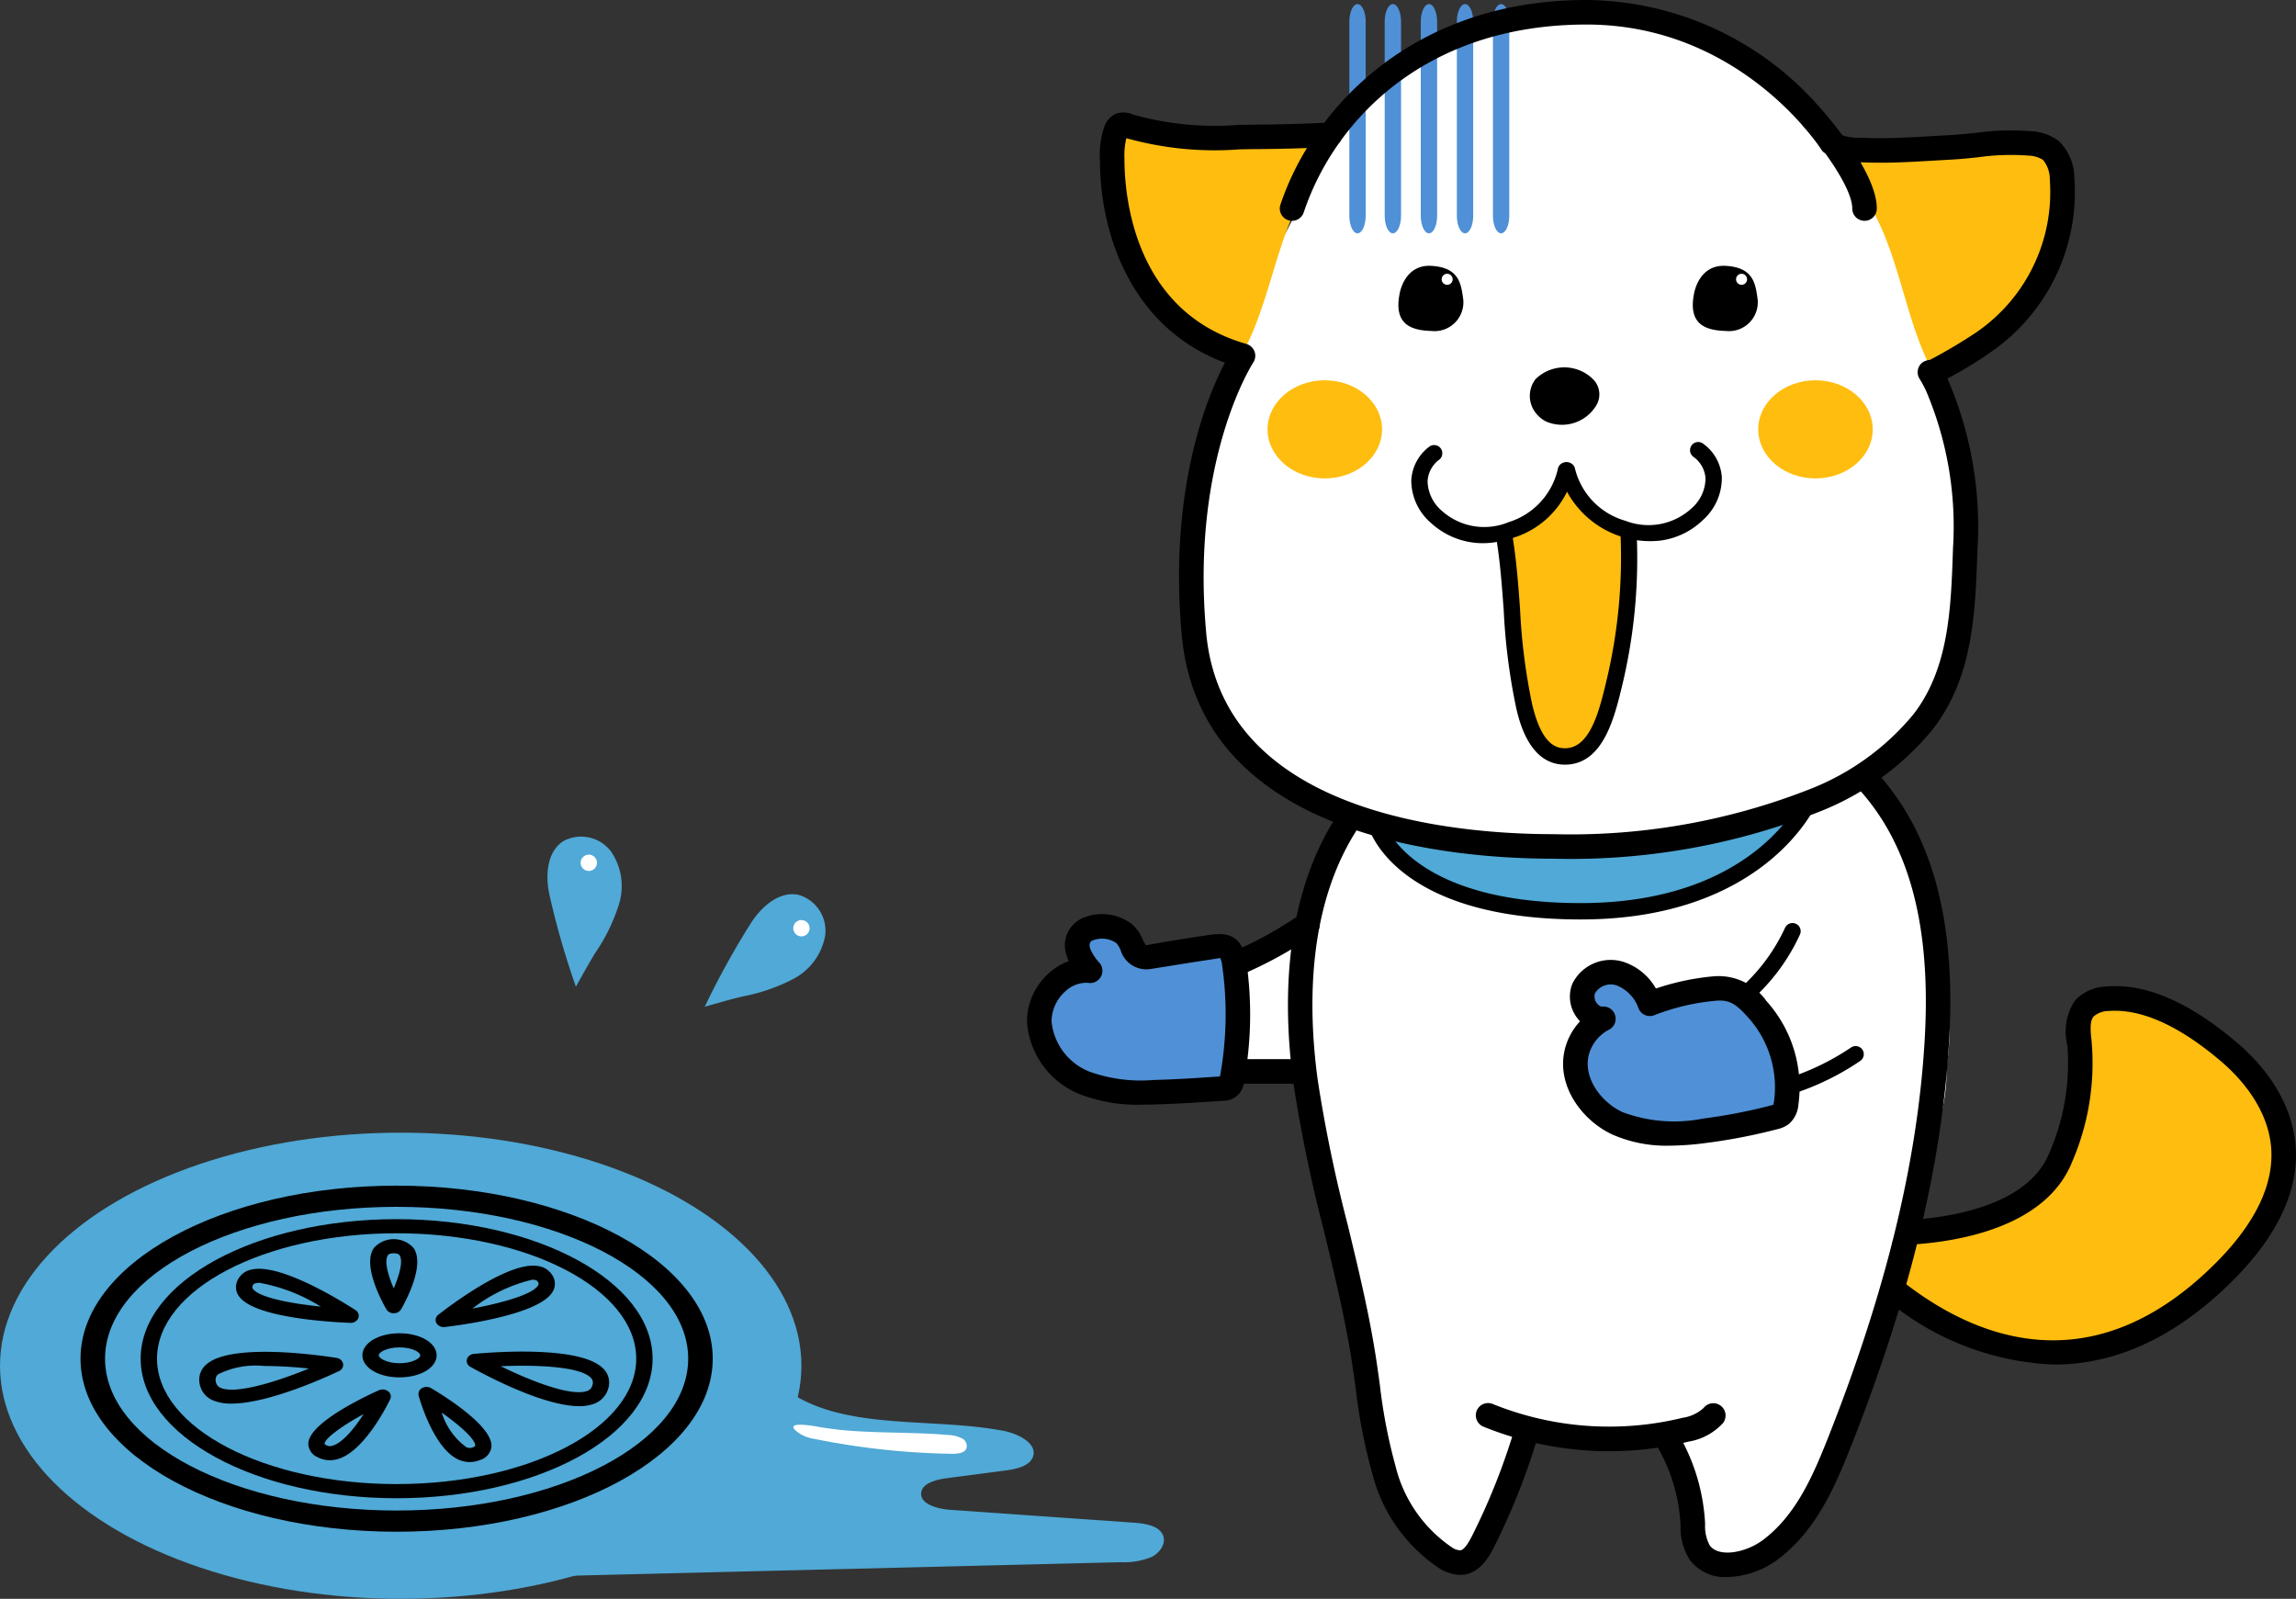<svg id="レイヤー_1" data-name="レイヤー 1" xmlns="http://www.w3.org/2000/svg" viewBox="0 0 140.38 97.75"><rect x="0" y="0" width="140.38" height="97.75" fill="#333333" stroke="none"/><defs><style>.cls-1{fill:#fff;}.cls-2{fill:#ffbd0f;}.cls-3{fill:#5090d6;}.cls-4{fill:#50a9d6;}</style></defs><path class="cls-1" d="M118.771,57.92c-.118-.47-.27-.93-.434-1.386a23.238,23.238,0,0,0-2.675-7.545,2.312,2.312,0,0,0-.648-.787,1.937,1.937,0,0,0-1.418-.184,2.052,2.052,0,0,0-.366-.067,3.022,3.022,0,0,0-2.211,1.068c-.06.063-.107.137-.164.2-.151.112-.3.221-.445.345-.98.867-1.683,2.006-2.621,2.918-.037.036-.078.067-.116.1-.466.336-.948.653-1.436.956a13.662,13.662,0,0,1-1.426.8,7.507,7.507,0,0,1-1.085.4c-.056.017-.113.03-.169.046a2.685,2.685,0,0,0-.912.219c-.1.021-.2.045-.3.064a27.961,27.961,0,0,1-6.1.233,39.676,39.676,0,0,1-4.078-.336,21.28,21.28,0,0,1-4.785-1.721,5.91,5.91,0,0,1-1.464-.963c-.253-.245-.468-.53-.727-.768a3.937,3.937,0,0,0-.766-.531c-.025-.034-.054-.065-.078-.1a2.168,2.168,0,0,0-.6-.666c-.771-.46-1.715.356-2.023,1.2a11.062,11.062,0,0,0-.4,1.525c-.2.577-.391,1.159-.566,1.742-.09.3-.167.612-.248.919a3.564,3.564,0,0,1-.494.715,6.554,6.554,0,0,1-2.536,1.59,3.114,3.114,0,0,0-1.1.575,2.8,2.8,0,0,0-.609,1.9q-.073,1.139-.148,2.278c-.067,1.03.023,2.328.981,2.714,1.036.417,2.427-.6,3.241.168a.9.9,0,0,1,.074.1,4.57,4.57,0,0,0,.437,1.452h-.019c-.187.026.785,6.477.876,6.94a46.909,46.909,0,0,0,2.04,7.562,16.519,16.519,0,0,1,.749,2.2,15.417,15.417,0,0,1,.26,2.467c.187,3.065.841,6.367,3.141,8.4a2.266,2.266,0,0,0,2.243.675,2.51,2.51,0,0,0,1.034-1.026,22.137,22.137,0,0,0,2.747-5.979,1.12,1.12,0,0,1,.484-.773,1.082,1.082,0,0,1,.494-.058l6.424.254a1.28,1.28,0,0,1,1.528,1.292L103,92.5a4.158,4.158,0,0,0,1.188,2.62,2.742,2.742,0,0,0,2.032.469,5.308,5.308,0,0,0,3.142-1.779,14.96,14.96,0,0,0,2.022-3.07,31.97,31.97,0,0,0,1.644-3.37,34.57,34.57,0,0,0,1.132-3.6q1.264-4.6,2.53-9.193a3.938,3.938,0,0,0,.132-2.453l.008-.006a2.012,2.012,0,0,0,.352-.71c.091-.116.192-.222.276-.345a10.763,10.763,0,0,0,1.553-5.936c.017-.093.046-.184.06-.278a15.957,15.957,0,0,0,.126-2.344A18.88,18.88,0,0,0,118.771,57.92Z"/><path class="cls-2" d="M137.364,65.213a15.229,15.229,0,0,0-7.421-4.006,1.775,1.775,0,0,0-1.716.165,1.664,1.664,0,0,0-.359.7c-1.09,3.5-.545,7.694-2.985,10.425a9.249,9.249,0,0,1-4.323,2.46c-.945.285-3.323.3-4.86.907v.008a5.2,5.2,0,0,1-.363,1.624c-.087.254-.174.509-.238.771-.014.059-.027.118-.039.178-.005.034-.006.034,0,0-.005.038-.009.077-.012.116-.012.114-.033.228-.052.342,1.451,1.518,4.818,2.767,6.165,3.222a12.51,12.51,0,0,0,7.182.4c3.4-.907,6.065-3.5,8.455-6.082A11.558,11.558,0,0,0,139.19,73.1C140.267,70.462,139.3,67.306,137.364,65.213Z"/><path class="cls-1" d="M119.194,26.643q-.646-2.877-1.291-5.754a37.041,37.041,0,0,0-1.262-4.665,30.8,30.8,0,0,0-3.388-6.3A27.5,27.5,0,0,0,109.71,5.4,16.368,16.368,0,0,0,100.375.863c-4.853-.619-9.723.978-14.148,3.065A9.326,9.326,0,0,0,83.9,5.34a9.592,9.592,0,0,0-1.721,2.317Q81,9.67,79.906,11.737c-.823,1.562-1.605,3.147-2.471,4.685a15.15,15.15,0,0,0-1.222,2.452,17.7,17.7,0,0,0-.539,2.363c-.523,2.663-1.98,5-2.1,7.59a3.165,3.165,0,0,0-.679.566,33.592,33.592,0,0,1-.131,4.8.456.456,0,0,1-.389.348c.158,1.778.364,3.551.671,5.31a12.39,12.39,0,0,0,1.04,3.575,9.719,9.719,0,0,0,2.35,2.831,19.621,19.621,0,0,0,5.876,3.43c5.5,2.093,11.576,2.081,17.419,1.395a42.264,42.264,0,0,0,12.131-2.992c3.326-1.462,6.612-3.912,7.36-7.466a9.193,9.193,0,0,0,.155-2.537,3.443,3.443,0,0,0,.211-.314,5.175,5.175,0,0,0,.554-1.876C120.563,32.808,119.876,29.686,119.194,26.643Z"/><ellipse class="cls-2" cx="81" cy="26.25" rx="3.5" ry="3"/><ellipse class="cls-2" cx="111" cy="26.25" rx="3.5" ry="3"/><path class="cls-2" d="M81.109,8.53c.013-.017.024-.037.037-.055l-.065,0a.427.427,0,0,0-.253-.208,1.176,1.176,0,0,0-.58.011c-.2.039-.4.1-.605.142l-8.654-.33-2.735-.1c-.373,3.494.773,6.984,2.32,10.139a5.488,5.488,0,0,0,1.752,2.315,6.9,6.9,0,0,0,1.96.825,15.029,15.029,0,0,0,1.408.828c1.861-3.113,2.2-6.932,3.915-10.128C79.867,11.484,81.409,9.33,81.109,8.53Z"/><path class="cls-2" d="M125.9,10.519c-.1-.29-.209-.586-.422-.4-.01-.291-.015-.581-.045-.872l-.224.009c-.052-.235-.565-.265-.779-.274q-2-.084-4.006-.059a5.336,5.336,0,0,0-1.185.108c-.157.038-.337.119-.361.278a.248.248,0,0,0,.061.194l-4.326.171c-.192-.046-.382-.1-.575-.14a1.1,1.1,0,0,0-.551-.011.407.407,0,0,0-.24.2l-.063,0c.013.017.023.037.036.054-.285.784,1.18,2.9,1.425,3.367,1.631,3.135,1.951,6.881,3.72,9.936a14.275,14.275,0,0,0,1.338-.812,6.459,6.459,0,0,0,1.861-.81,5.377,5.377,0,0,0,1.665-2.271c.29-.612.559-1.24.812-1.875a.183.183,0,0,0,.11.065.266.266,0,0,0,.148-.035,1.946,1.946,0,0,0,.813-1.242l.606-1.862a9.6,9.6,0,0,0,.373-1.37A4.87,4.87,0,0,0,125.9,10.519Z"/><path class="cls-3" d="M85.162,14.265c-.276,0-.5-.481-.5-1.076V1.326c0-.6.224-1.076.5-1.076s.5.481.5,1.076V13.189C85.662,13.784,85.438,14.265,85.162,14.265Z"/><path class="cls-3" d="M83,14.265c-.276,0-.5-.481-.5-1.076V1.326c0-.6.224-1.076.5-1.076s.5.481.5,1.076V13.189C83.5,13.784,83.276,14.265,83,14.265Z"/><path class="cls-3" d="M87.368,14.265c-.276,0-.5-.481-.5-1.076V1.326c0-.6.224-1.076.5-1.076s.5.481.5,1.076V13.189C87.868,13.784,87.645,14.265,87.368,14.265Z"/><path class="cls-3" d="M89.574,14.265c-.276,0-.5-.481-.5-1.076V1.326c0-.6.224-1.076.5-1.076s.5.481.5,1.076V13.189C90.074,13.784,89.851,14.265,89.574,14.265Z"/><path class="cls-3" d="M91.779,14.265c-.276,0-.5-.481-.5-1.076V1.326c0-.6.224-1.076.5-1.076s.5.481.5,1.076V13.189C92.279,13.784,92.056,14.265,91.779,14.265Z"/><ellipse class="cls-4" cx="24.5" cy="83.5" rx="24.5" ry="14.25"/><path class="cls-4" d="M47.889,84.839c3.483,2.685,8.861,1.783,13.425,2.631.97.18,2.155.806,1.835,1.617-.22.559-1.02.732-1.7.821l-3.574.468c-.665.088-1.491.313-1.552.892-.072.688.976.983,1.773,1.039l11.211.787c.676.048,1.473.164,1.765.693.276.5-.106,1.127-.664,1.406a4.46,4.46,0,0,1-1.876.318L28.343,96.5c2.983-1.209,5.569-2.772,8.552-3.981a26.1,26.1,0,0,0,3.084-1.408,23.5,23.5,0,0,0,4.37-3.475C45.389,86.66,46.85,85.812,47.889,84.839Z"/><path class="cls-4" d="M45.813,56.594c.651-1.075,1.753-2.124,2.988-1.891a2.286,2.286,0,0,1,1.644,2.542,3.746,3.746,0,0,1-1.915,2.594,11.247,11.247,0,0,1-3.142,1.087c-.772.184-1.547.412-2.3.624A50.166,50.166,0,0,1,45.813,56.594Z"/><path class="cls-1" d="M57.969,87.732a1.962,1.962,0,0,1,.847.209.509.509,0,0,1,.246.671c-.16.248-.553.276-.882.271a45.852,45.852,0,0,1-8.334-.9,2.587,2.587,0,0,1-.948-.328c-1.182-.811.661-.507,1.084-.43a21.2,21.2,0,0,0,2.63.289C54.4,87.615,56.188,87.578,57.969,87.732Z"/><circle class="cls-1" cx="49" cy="56.75" r="0.5"/><path class="cls-4" d="M33.635,54.893c-.3-1.221-.26-2.742.778-3.451a2.285,2.285,0,0,1,2.959.637,3.741,3.741,0,0,1,.478,3.188,11.2,11.2,0,0,1-1.454,2.99c-.415.676-.8,1.385-1.186,2.067A50.255,50.255,0,0,1,33.635,54.893Z"/><circle class="cls-1" cx="36" cy="52.75" r="0.5"/><path class="cls-3" d="M71.292,66.427a13.215,13.215,0,0,1-3.443-.209,12.191,12.191,0,0,1-1.9-.676,3.23,3.23,0,0,1-.864-.48,2.563,2.563,0,0,1-.522-.67,5.861,5.861,0,0,1-.748-2.248A1.892,1.892,0,0,1,64,60.905a2.241,2.241,0,0,1,.745-.633l.972-.6a1.1,1.1,0,0,0,.541-.559c.1-.353-.165-.7-.247-1.055a1.574,1.574,0,0,1,.487-1.379,1.291,1.291,0,0,1,.341-.27c.549-.275,1.2.126,1.6.586s.766,1.029,1.352,1.213a3.227,3.227,0,0,0,1.763-.223,11.509,11.509,0,0,1,2.89-.272c.167.555.656.953.9,1.478a4.143,4.143,0,0,1,.183,1.929,15.176,15.176,0,0,0,.106,2.521,4.355,4.355,0,0,1,.053,1.252C75.4,66.611,72.562,66.393,71.292,66.427Z"/><path class="cls-3" d="M96.913,66.372a2.876,2.876,0,0,1-.617-1.517,3.515,3.515,0,0,1,.694-1.671,1.732,1.732,0,0,0,.264-.674c.071-.664-.542-1.316-.316-1.945a1.541,1.541,0,0,1,.983-.773,3.428,3.428,0,0,1,1.128-.286,1.306,1.306,0,0,1,1.05.416c.179.218.274.522.522.656a.972.972,0,0,0,.428.088,6.553,6.553,0,0,0,1.391-.1,17.9,17.9,0,0,1,2.491-.493,2.218,2.218,0,0,1,.946.147,3.137,3.137,0,0,1,.762.52l1.372,1.151a3.532,3.532,0,0,1,.865.928,3.342,3.342,0,0,1,.311,1.5q.063,1.468.006,2.94a1.415,1.415,0,0,1-.157.714,1.471,1.471,0,0,1-1.043.512c-.672.124-1.344.247-2.018.363a17.29,17.29,0,0,1-6.184.309C98.48,68.9,97.6,67.413,96.913,66.372Z"/><path class="cls-2" d="M99.486,32.583a1.062,1.062,0,0,0-.6-.37,5.345,5.345,0,0,1-3.055-2.894c.418.984-2.526,2.158-2.974,2.505a3.268,3.268,0,0,0-1.107,1.618.44.44,0,0,1,.212.4,6.456,6.456,0,0,0,.229,1.391,6.371,6.371,0,0,1,.1,1.485c-.013.521-.058,1.039-.028,1.559.029.492.09.982.11,1.475a.469.469,0,0,1-.018.109c.237,1.189.489,2.37.7,3.517a6.177,6.177,0,0,0,.582,1.945,2.1,2.1,0,0,0,1.592,1.138,2.057,2.057,0,0,0,1.643-.786,5.361,5.361,0,0,0,.87-1.665A29.851,29.851,0,0,0,99.579,33.05.948.948,0,0,0,99.486,32.583Z"/><path class="cls-4" d="M99.436,51.848a18.922,18.922,0,0,0,2.894-.422c2.606-.634,4.993-2.164,7.669-2.348a.543.543,0,0,1,.361.061c.228.163.1.52-.051.754a14.016,14.016,0,0,1-10.042,5.78,26.7,26.7,0,0,1-11.748-1.6,9.9,9.9,0,0,1-2.586-1.19A3.362,3.362,0,0,1,84.65,51.5c-.258-.889.209-.628.972-.473q2.3.47,4.638.717A48.837,48.837,0,0,0,99.436,51.848Z"/><path d="M96.648,56.214c-11.249,0-12.916-5.426-12.981-5.656a.5.5,0,0,1,.962-.276c.021.072,1.62,4.932,12.019,4.932,10.512,0,13.424-6.27,13.543-6.537a.5.5,0,0,1,.915.4C110.978,49.371,107.847,56.214,96.648,56.214Z"/><path d="M91.375,33.156a4.684,4.684,0,0,1-3.879-1.18A3.443,3.443,0,0,1,86.287,29.4a2.747,2.747,0,0,1,1.084-2.078A.5.5,0,0,1,88,28.1a1.761,1.761,0,0,0-.716,1.332,2.455,2.455,0,0,0,.887,1.812,3.88,3.88,0,0,0,4.065.68,4.422,4.422,0,0,0,3.008-3.231.5.5,0,1,1,.991.141,5.437,5.437,0,0,1-3.662,4.031A5.956,5.956,0,0,1,91.375,33.156Z"/><path d="M101.531,33.049a5.782,5.782,0,0,1-6.216-4.209.5.5,0,0,1,.987-.163,4.425,4.425,0,0,0,3.08,3.164,3.891,3.891,0,0,0,4.049-.769,2.454,2.454,0,0,0,.846-1.83,1.756,1.756,0,0,0-.744-1.317.5.5,0,1,1,.614-.789,2.744,2.744,0,0,1,1.128,2.054,3.439,3.439,0,0,1-1.152,2.6A4.6,4.6,0,0,1,101.531,33.049Z"/><path d="M136.777,63.751c-2.907-2.48-5.593-3.642-7.977-3.437a2.721,2.721,0,0,0-1.935.858,3.421,3.421,0,0,0-.466,2.722,13.718,13.718,0,0,1-1.095,6.578c-1.222,3.052-5.524,3.871-8.127,4.084a11.188,11.188,0,0,1-.349,1.074c-.051.155-.091.313-.133.471,2.8-.151,8.363-.975,10-5.073a15.235,15.235,0,0,0,1.186-7.384c-.064-.59-.128-1.2.128-1.5a1.411,1.411,0,0,1,.915-.333c1.962-.153,4.288.873,6.88,3.083,1.195,1.02,3.184,3.15,3.071,5.957-.083,2.049-1.229,4.193-3.406,6.371-7.836,7.834-15.223,4.324-19.469.861a14.68,14.68,0,0,0-.641,1.4,17.052,17.052,0,0,0,10.222,3.945c3.365,0,7.122-1.324,10.948-5.15,2.452-2.452,3.746-4.932,3.844-7.371C140.478,68.359,139.2,65.816,136.777,63.751Z"/><path d="M95,52.5c-6.466,0-21.624-1.333-22.747-13.682-.811-8.917,1.57-14.6,2.639-16.642-5.613-2.089-7.642-7.7-7.642-12.426A5.125,5.125,0,0,1,67.538,7.7a1.331,1.331,0,0,1,.673-.738,1.4,1.4,0,0,1,1.077.047,18.554,18.554,0,0,0,6.466.626c.378-.006.75-.013,1.111-.016,1.416-.01,2.793-.048,4.1-.111C84.057,3.438,89.336,0,97,0a19.132,19.132,0,0,1,15.571,8.252,3.508,3.508,0,0,0,1.26.172l.273.008c1.332.05,2.7-.031,4.022-.11l1.118-.063c.519-.028,1.032-.081,1.545-.135a15.81,15.81,0,0,1,3.439-.1,3.035,3.035,0,0,1,1.642.593,3.146,3.146,0,0,1,.956,2.238,11.876,11.876,0,0,1-5.1,10.668,24.038,24.038,0,0,1-2.662,1.621l.036.073a22.688,22.688,0,0,1,1.805,10.341l-.006.169c-.13,3.777-.264,7.682-2.734,10.87a17.026,17.026,0,0,1-6.921,5.028A41.411,41.411,0,0,1,95,52.5ZM68.866,8.448a4.624,4.624,0,0,0-.116,1.274c0,2.174.538,9.33,7.456,11.307a.751.751,0,0,1,.419,1.136c-.039.058-3.839,5.948-2.878,16.517C74.758,49.8,88.946,51,95,51a39.936,39.936,0,0,0,15.658-2.753,15.553,15.553,0,0,0,6.325-4.567c2.173-2.8,2.3-6.465,2.42-10l.006-.17a21.179,21.179,0,0,0-1.655-9.633c-.121-.251-.252-.5-.4-.733l0,0a.752.752,0,0,1,.256-1.03A1.135,1.135,0,0,1,118,22a30.867,30.867,0,0,0,2.85-1.693,10.391,10.391,0,0,0,4.478-9.322,1.864,1.864,0,0,0-.414-1.208,1.732,1.732,0,0,0-.86-.261,14.341,14.341,0,0,0-3.114.1c-.538.056-1.077.113-1.622.141l-1.107.063c-1.359.08-2.76.167-4.169.11l-.244-.006a3.338,3.338,0,0,1-2.332-.644.8.8,0,0,1-.106-.132C111.316,9.072,106.446,1.5,97,1.5c-7.267,0-12.168,3.182-15,7.065a.752.752,0,0,1-.147.206,16.264,16.264,0,0,0-2.142,4.216.75.75,0,1,1-1.424-.474,17.032,17.032,0,0,1,1.621-3.462c-.983.036-2,.057-3.032.065-.357,0-.724.009-1.1.016A19.986,19.986,0,0,1,68.866,8.448Zm49.759,13.887.018.028h0Zm0,0h0Zm0,0ZM68.631,8.366Z"/><path d="M114,13.5a.75.75,0,0,1-.75-.75c0-1.245-1.8-3.715-2.94-4.979a.75.75,0,1,1,1.115-1c.34.378,3.325,3.758,3.325,5.982A.75.75,0,0,1,114,13.5Z"/><path d="M93.833,25.16a1.676,1.676,0,0,1,.05-1.977,2.5,2.5,0,0,1,3.467-.047,1.309,1.309,0,0,1,.217,1.7,2.447,2.447,0,0,1-3.04.933A1.866,1.866,0,0,1,93.833,25.16Z"/><path d="M85.564,18.012s.25-1.858,1.953-1.758,1.815,1.094,1.948,2.056a1.762,1.762,0,0,1-1.95,1.924C86.192,20.2,85.239,19.769,85.564,18.012Z"/><circle class="cls-1" cx="88.481" cy="17.075" r="0.338"/><path d="M103.564,18.012s.25-1.858,1.953-1.758,1.815,1.094,1.948,2.056a1.762,1.762,0,0,1-1.95,1.924C104.192,20.2,103.239,19.769,103.564,18.012Z"/><circle class="cls-1" cx="106.481" cy="17.075" r="0.338"/><path d="M106.964,61.254a12.137,12.137,0,0,0,3.095-4.135.5.5,0,0,0-.916-.4,11.294,11.294,0,0,1-2.983,3.91A5.956,5.956,0,0,1,106.964,61.254Z"/><path d="M113.87,64.174a.5.5,0,0,0-.7-.129,15.2,15.2,0,0,1-3.639,1.8,2.84,2.84,0,0,1,.082,1.032,16.187,16.187,0,0,0,4.123-2.012A.5.5,0,0,0,113.87,64.174Z"/><path d="M93.5,86.984a.747.747,0,0,0-.935.5,40.123,40.123,0,0,1-2.558,6.41c-.282.562-.523.862-.711.891a.95.95,0,0,1-.539-.192,8.417,8.417,0,0,1-3.436-4.969,32.671,32.671,0,0,1-.959-4.984c-.08-.578-.16-1.156-.25-1.73-.427-2.727-1.084-5.434-1.718-8.053a88.554,88.554,0,0,1-1.821-8.786c-.636-4.627-.663-11.152,2.817-15.961a.732.732,0,0,0,.126-.349l-.3-.13a4.477,4.477,0,0,0-1.008-.319.307.307,0,0,1-.063-.031c-3.737,5.206-3.726,12.11-3.055,17a90.036,90.036,0,0,0,1.848,8.935c.628,2.589,1.278,5.266,1.7,7.932.089.566.168,1.134.247,1.7a33.575,33.575,0,0,0,1.011,5.216,9.872,9.872,0,0,0,4.118,5.829,2.564,2.564,0,0,0,1.258.395,1.769,1.769,0,0,0,.26-.019c1.05-.165,1.592-1.241,1.823-1.7A41.588,41.588,0,0,0,94,87.919.75.75,0,0,0,93.5,86.984Z"/><path d="M98.4,88.725a20.453,20.453,0,0,1-7.7-1.5.749.749,0,1,1,.565-1.388,19,19,0,0,0,11.624.843,2.388,2.388,0,0,0,1.279-.608.75.75,0,0,1,1.17.94,3.648,3.648,0,0,1-2.09,1.125A20.332,20.332,0,0,1,98.4,88.725Z"/><path d="M114.545,47.007a.749.749,0,0,0-1.088,1.031c3.222,3.4,4.605,8.408,4.232,15.316-.407,7.525-2.367,15.615-5.993,24.732-.9,2.256-1.935,4.582-3.9,6.061-1.035.779-2.683,1.1-3.253.349a2.447,2.447,0,0,1-.29-1.31l-.011-.205a12.077,12.077,0,0,0-1.844-5.665,3.383,3.383,0,0,1-.61.153,4.236,4.236,0,0,1-.8.032.745.745,0,0,0,.1.55,10.566,10.566,0,0,1,1.651,5.02l.011.2a3.676,3.676,0,0,0,.594,2.138,2.7,2.7,0,0,0,2.246,1.01,5.46,5.46,0,0,0,3.1-1.069c2.274-1.713,3.416-4.251,4.392-6.7,3.686-9.271,5.68-17.516,6.1-25.206C119.584,56.094,118.065,50.72,114.545,47.007Z"/><path d="M99.868,32.686l-.12-.052-.03-.013.03.013a.406.406,0,0,0-.121-.05l-.09-.036c-.148-.059-.3-.112-.45-.157-.007,0-.012-.007-.02-.01a32.423,32.423,0,0,1-.877,9.366c-.406,1.679-.961,3.979-2.483,4h-.03c-.593,0-1.433-.3-2-2.688a36.759,36.759,0,0,1-.74-5.825c-.106-1.444-.215-2.936-.453-4.4a.5.5,0,1,0-.986.16c.23,1.423.337,2.894.441,4.316a37.493,37.493,0,0,0,.765,5.984c.2.857.823,3.456,2.978,3.456h.043c2.3-.037,2.984-2.884,3.456-4.836a33.337,33.337,0,0,0,.894-9.143Z"/><path d="M80.558,56.088a.75.75,0,0,0-1.044-.189,24.039,24.039,0,0,1-4.371,2.388.694.694,0,0,1-.223.871.525.525,0,0,1,.47.649,25.511,25.511,0,0,0,4.979-2.675A.751.751,0,0,0,80.558,56.088Z"/><path d="M79.553,64.755l-4.035,0a1.093,1.093,0,0,1-.093,1.266,1.227,1.227,0,0,1-.258.234l4.384,0h0a.75.75,0,0,0,0-1.5Z"/><path d="M69.882,67.537a9.786,9.786,0,0,1-3.808-.619,5.15,5.15,0,0,1-3.282-4.444,3.982,3.982,0,0,1,1.321-2.963,3.613,3.613,0,0,1,1.233-.746,2.572,2.572,0,0,1-.145-.392,1.818,1.818,0,0,1,.991-2.243,3.021,3.021,0,0,1,3.032.383,2.619,2.619,0,0,1,.642.924,1.879,1.879,0,0,0,.2.357l1.211-.219c.794-.127,1.587-.255,2.381-.374,1.039-.154,2.211-.33,2.539,1.541a22.67,22.67,0,0,1-.136,7.384A1.252,1.252,0,0,1,74.75,67.3c-1.366.093-2.778.19-4.179.224C70.344,67.534,70.113,67.537,69.882,67.537Zm-3.493-7.451a1.9,1.9,0,0,0-1.268.536,2.5,2.5,0,0,0-.829,1.824,3.686,3.686,0,0,0,2.362,3.089,9.32,9.32,0,0,0,3.881.493c1.349-.032,2.725-.126,4.057-.216a21.14,21.14,0,0,0,.13-6.81,1.239,1.239,0,0,0-.126-.437c-.038.019-.429.078-.714.121-.789.117-1.577.244-2.365.371l-1.207.193a1.645,1.645,0,0,1-1.793-1.158,1.584,1.584,0,0,0-.259-.431,1.539,1.539,0,0,0-1.478-.151c-.219.093-.159.373-.135.457a2.777,2.777,0,0,0,.584.905.75.75,0,0,1-.664,1.225A1.472,1.472,0,0,0,66.389,60.086ZM74.765,65.8Z"/><path d="M102.057,70.045a8.175,8.175,0,0,1-3.5-.693c-1.8-.844-3.427-2.953-2.881-5.2a3.882,3.882,0,0,1,.928-1.709,1.986,1.986,0,0,1-.185-.221,2.139,2.139,0,0,1-.282-2.081A2.614,2.614,0,0,1,99.3,58.82a3.564,3.564,0,0,1,1.944,1.616,15.234,15.234,0,0,1,3.48-.741A3.574,3.574,0,0,1,108,61.2a7.881,7.881,0,0,1,1.955,6.351h0a1.745,1.745,0,0,1-.573,1.162,1.815,1.815,0,0,1-.718.325,34.747,34.747,0,0,1-4.369.844A17.594,17.594,0,0,1,102.057,70.045Zm-4.024-8.508a.75.75,0,0,1,.343,1.417,2.428,2.428,0,0,0-1.239,1.554c-.344,1.418.776,2.885,2.058,3.484a9.01,9.01,0,0,0,4.907.4,33.382,33.382,0,0,0,4.182-.808c.034-.009.112-.029.152-.044-.011-.006.009-.069.031-.214h0a6.372,6.372,0,0,0-1.59-5.127c-.732-.817-1.144-1.1-2.01-1.011a13.609,13.609,0,0,0-3.715.878.747.747,0,0,1-.97-.416,2.328,2.328,0,0,0-1.329-1.4,1.124,1.124,0,0,0-1.333.477.667.667,0,0,0,.114.61c.037.051.191.222.33.2Z"/><path d="M24.25,93.648c-10.657,0-19.327-4.746-19.327-10.58s8.67-10.579,19.327-10.579,19.327,4.745,19.327,10.579S34.907,93.648,24.25,93.648Zm0-19.864c-9.83,0-17.827,4.165-17.827,9.284s8,9.284,17.827,9.284,17.827-4.164,17.827-9.284S34.08,73.784,24.25,73.784Z"/><path d="M24.25,91.6C15.622,91.6,8.6,87.772,8.6,83.068s7.019-8.53,15.647-8.53S39.9,78.365,39.9,83.068,32.878,91.6,24.25,91.6Zm0-16.2C16.174,75.4,9.6,78.841,9.6,83.068s6.571,7.667,14.647,7.667S38.9,87.3,38.9,83.068,32.326,75.4,24.25,75.4Z"/><path d="M24.073,80.291a.515.515,0,0,1-.447-.239c-.258-.445-1.505-2.717-.756-3.765a1.637,1.637,0,0,1,2.406,0c.749,1.048-.5,3.32-.755,3.765A.515.515,0,0,1,24.073,80.291Zm0-3.667c-.267,0-.327.082-.352.118-.241.336,0,1.221.352,2.028.349-.808.592-1.693.352-2.028C24.4,76.706,24.341,76.624,24.073,76.624Z"/><path d="M20.166,89.276a1.591,1.591,0,0,1-.756-.19.916.916,0,0,1-.559-.839c.053-1.233,3.315-2.8,4.313-3.247a.562.562,0,0,1,.569.064.392.392,0,0,1,.124.485c-.158.327-1.588,3.21-3.223,3.662A1.778,1.778,0,0,1,20.166,89.276Zm2.066-2.82c-1.472.8-2.455,1.577-2.381,1.831,0,0,.013.026.087.065a.483.483,0,0,0,.39.036C20.934,88.221,21.66,87.345,22.232,86.456Z"/><path d="M28.724,89.389a1.671,1.671,0,0,1-.643-.13c-1.527-.635-2.392-3.595-2.485-3.931a.407.407,0,0,1,.2-.457.567.567,0,0,1,.566,0c.894.532,3.8,2.359,3.684,3.593a.975.975,0,0,1-.7.8A1.682,1.682,0,0,1,28.724,89.389Zm-1.718-3.024a4.156,4.156,0,0,0,1.509,2.116.51.51,0,0,0,.414,0c.119-.048.122-.08.123-.09C29.088,88.022,28.152,87.17,27.006,86.365Z"/><path d="M27.132,81.135a.51.51,0,0,1-.453-.25.39.39,0,0,1,.117-.5c.706-.554,4.334-3.3,6.105-2.979a1.208,1.208,0,0,1,.9.615.936.936,0,0,1-.034.99c-.874,1.384-5.625,2.01-6.569,2.121C27.177,81.133,27.154,81.135,27.132,81.135Zm5.429-2.9A9.527,9.527,0,0,0,28.891,80c1.805-.336,3.654-.855,4-1.4a.182.182,0,0,0,.006-.212.231.231,0,0,0-.192-.132A.819.819,0,0,0,32.561,78.24Z"/><path d="M21.44,80.877h-.02c-.951-.035-5.748-.271-6.771-1.578a.94.94,0,0,1-.141-.983,1.168,1.168,0,0,1,.829-.686c1.754-.461,5.64,1.977,6.4,2.469a.4.4,0,0,1,.171.491A.5.5,0,0,1,21.44,80.877ZM15.866,78.43a.961.961,0,0,0-.24.027.226.226,0,0,0-.177.148.184.184,0,0,0,.03.211c.4.515,2.3.88,4.133,1.068A10.611,10.611,0,0,0,15.866,78.43Z"/><path d="M14.151,85.814a2.845,2.845,0,0,1-1.081-.179,1.36,1.36,0,0,1-.863-1.028,1.221,1.221,0,0,1,.442-1.212c1.6-1.348,7.286-.478,7.929-.373a.466.466,0,0,1,.4.355.415.415,0,0,1-.25.447C20.242,84.057,16.5,85.814,14.151,85.814Zm2-2.3a5.173,5.173,0,0,0-2.8.5.428.428,0,0,0-.156.454.475.475,0,0,0,.314.389c.926.391,3.407-.376,5.376-1.187A26.813,26.813,0,0,0,16.146,83.512Z"/><path d="M35.416,85.971c-2.324,0-6.173-2.133-6.656-2.406a.406.406,0,0,1-.213-.461.481.481,0,0,1,.431-.329c.65-.062,6.391-.578,7.876.869a1.2,1.2,0,0,1,.339,1.235,1.4,1.4,0,0,1-.948.972A2.569,2.569,0,0,1,35.416,85.971Zm-4.8-2.442c1.9.931,4.3,1.853,5.263,1.519a.491.491,0,0,0,.345-.369.422.422,0,0,0-.117-.462C35.418,83.547,32.8,83.433,30.613,83.529Z"/><path d="M24.427,84.211c-1.273,0-2.27-.592-2.27-1.349s1-1.348,2.27-1.348,2.269.592,2.269,1.348S25.7,84.211,24.427,84.211Zm0-1.834c-.764,0-1.27.292-1.27.485,0,.172.483.485,1.27.485.763,0,1.269-.291,1.269-.485S25.19,82.377,24.427,82.377Z"/></svg>